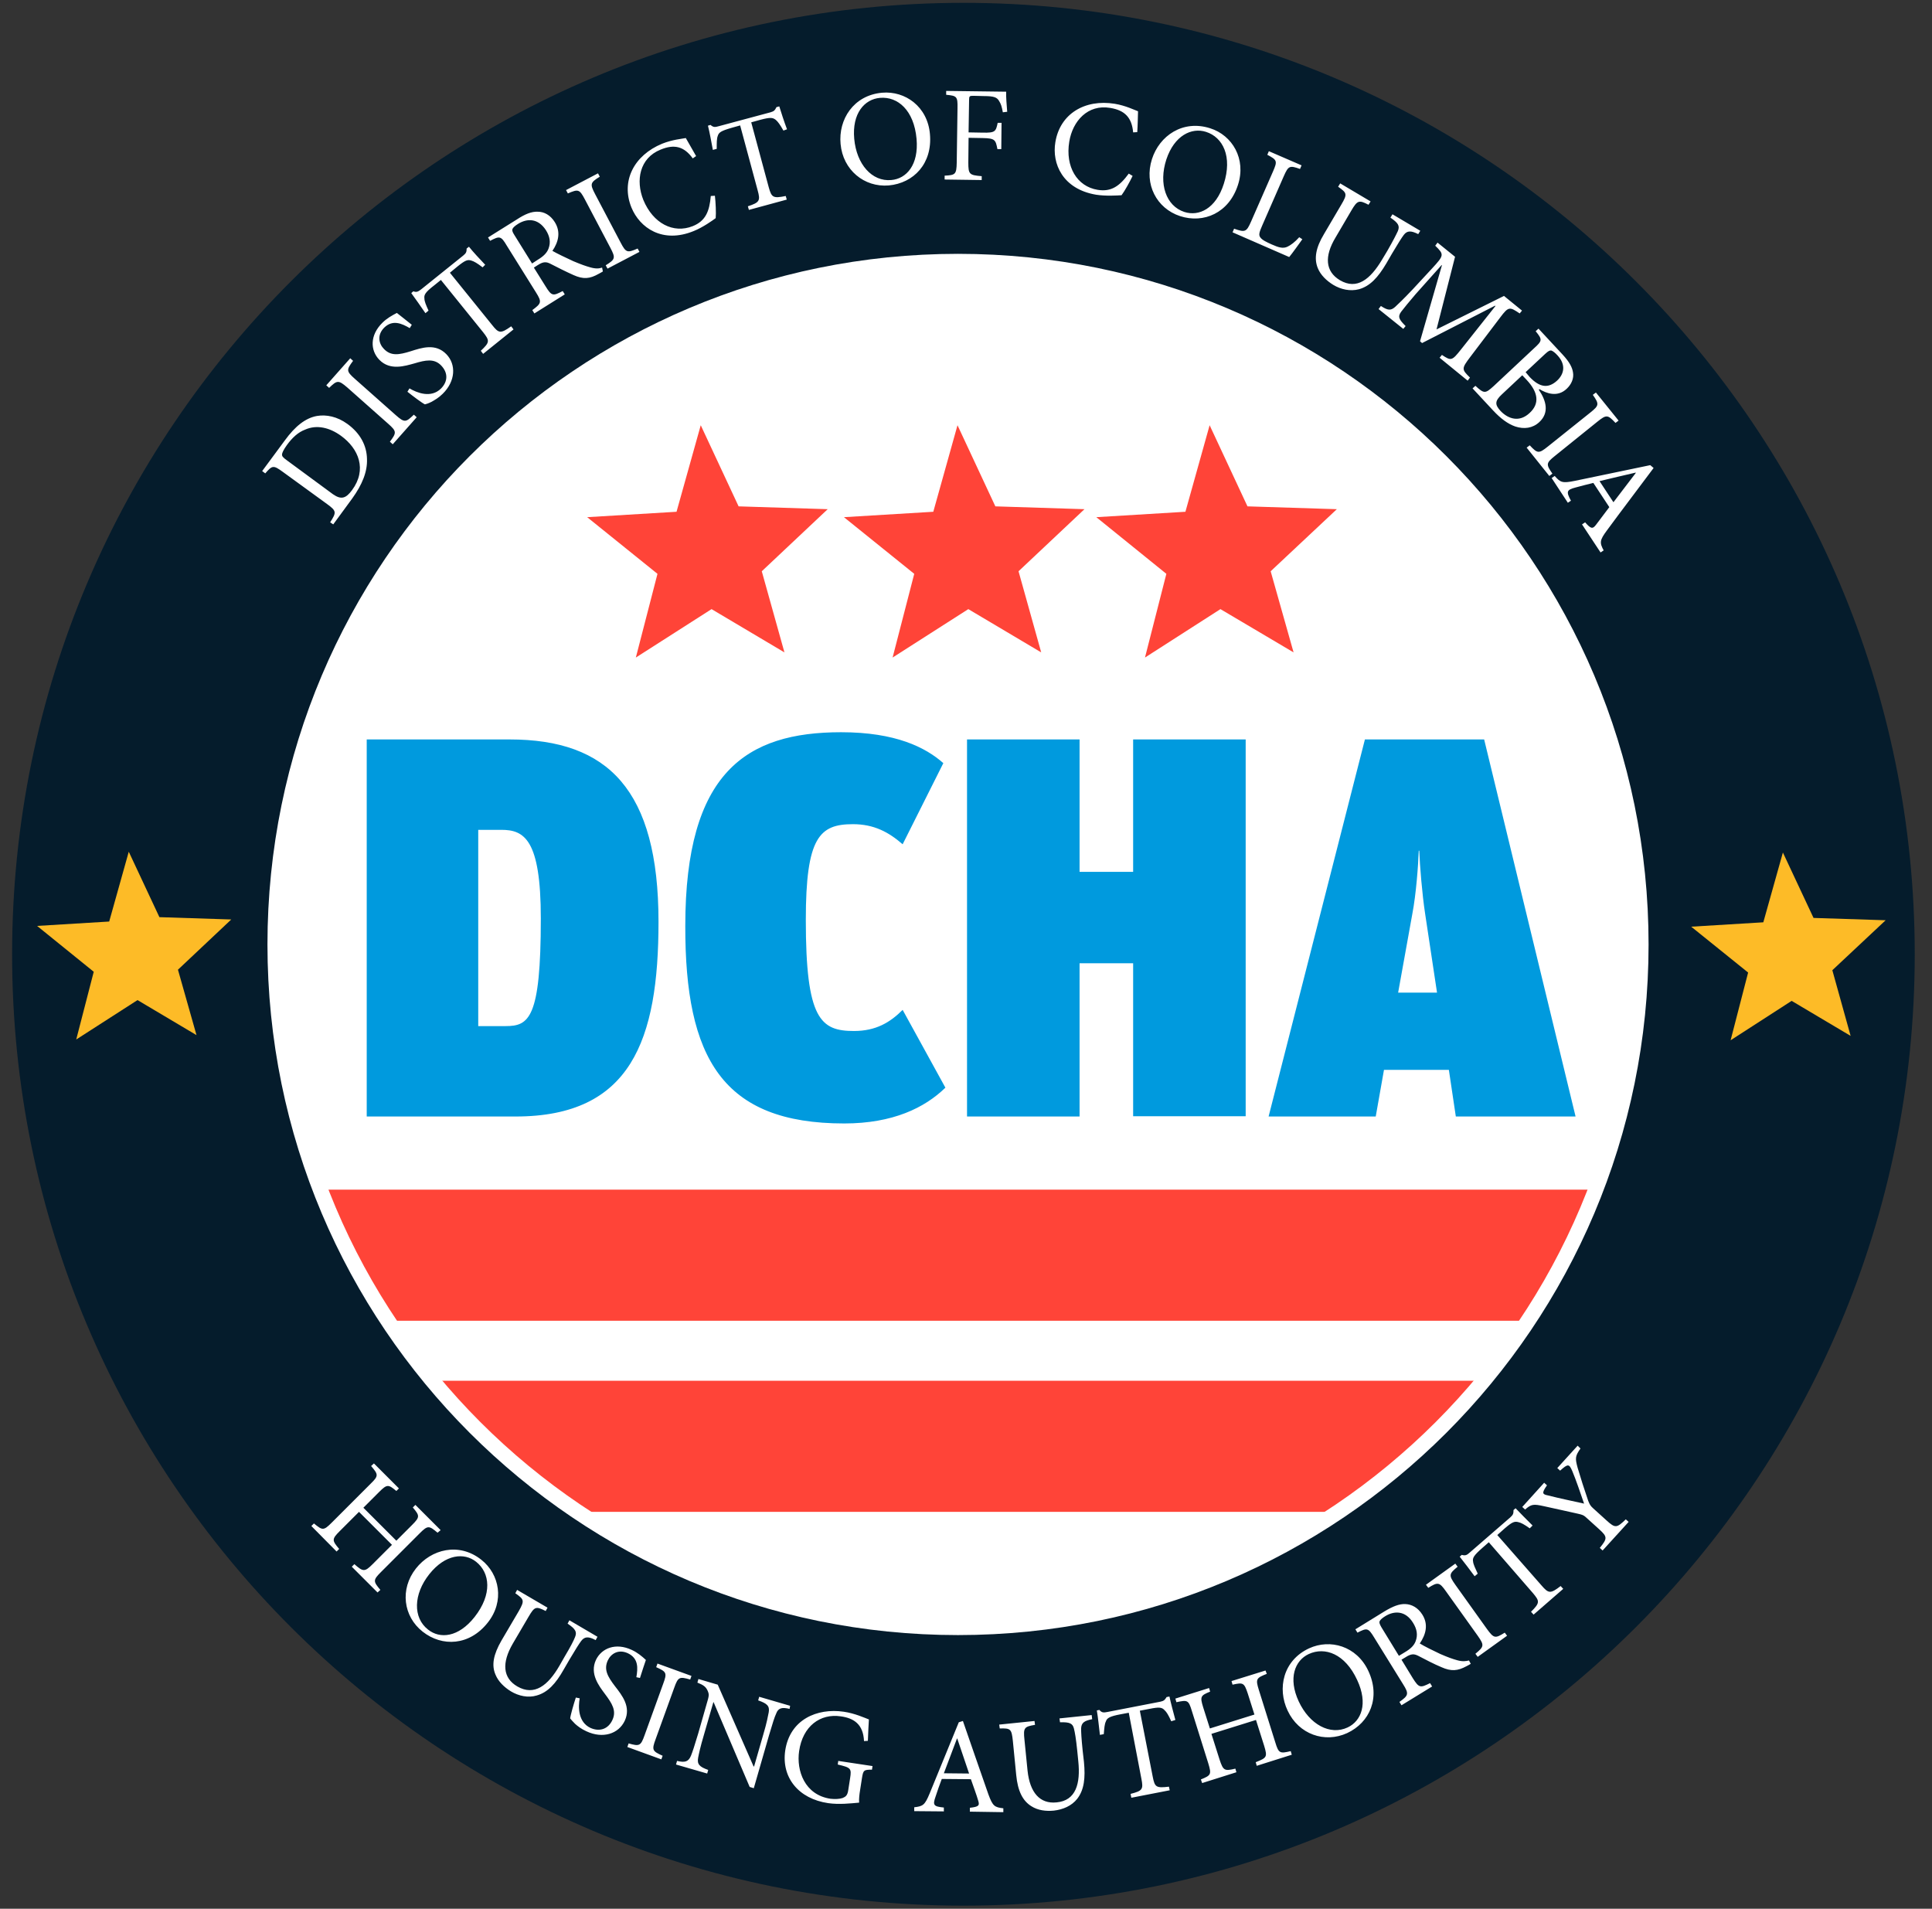 <?xml version="1.0" encoding="utf-8"?>
<!-- Generator: Adobe Illustrator 24.0.1, SVG Export Plug-In . SVG Version: 6.00 Build 0)  -->
<svg version="1.1" id="Layer_1" xmlns="http://www.w3.org/2000/svg" xmlns:xlink="http://www.w3.org/1999/xlink" x="0px" y="0px"
	 viewBox="0 0 750.2 741.1" style="enable-background:new 0 0 750.2 741.1;" xml:space="preserve">
<rect x="0" y="0" width="750.2" height="741.1" fill="#333333" stroke="none"/>
<style type="text/css">
	.st0{fill:#FFFFFF;stroke:#000000;stroke-width:2.056;stroke-miterlimit:10;}
	.st1{fill:#FF4438;}
	.st2{fill:#051C2C;}
	.st3{fill:none;stroke:#FFFFFF;stroke-width:5.888;stroke-miterlimit:10;}
	.st4{fill:#FDBB27;}
	.st5{fill:#009ADE;}
	.st6{fill:#FFFFFF;}
</style>
<g>
	<circle class="st0" cx="374.1" cy="370.5" r="347.2"/>
	<g>
		<rect x="84.2" y="461.9" class="st1" width="569.2" height="50.9"/>
		<rect x="84.2" y="536.1" class="st1" width="569.2" height="50.9"/>
		<g>
			<path class="st2" d="M374.1,1.1C170.1,1.1,4.7,166.5,4.7,370.5s165.4,369.4,369.4,369.4s369.4-165.4,369.4-369.4
				S578.1,1.1,374.1,1.1 M372,631.9c-146.5,0-265.2-118.7-265.2-265.2c0-146.5,118.7-265.2,265.2-265.2s265.2,118.7,265.2,265.2
				C637.2,513.2,518.5,631.9,372,631.9"/>
			<path class="st3" d="M372,631.9c-146.5,0-265.2-118.7-265.2-265.2c0-146.5,118.7-265.2,265.2-265.2s265.2,118.7,265.2,265.2
				C637.2,513.2,518.5,631.9,372,631.9z"/>
			<polygon class="st4" points="692.3,331 704.2,356.4 732.2,357.3 711.5,376.7 718.6,402.2 695.7,388.6 672,403.9 678.8,377.6 
				656.7,359.8 684.7,358.1 			"/>
			<polygon class="st1" points="272.1,165.1 286.8,196.6 321.4,197.7 295.8,221.8 304.6,253.3 276.3,236.5 246.9,255.3 255.3,222.8 
				228,200.8 262.7,198.7 			"/>
			<polygon class="st1" points="371.8,165.1 386.5,196.6 421.1,197.7 395.5,221.8 404.3,253.3 376,236.5 346.6,255.3 355,222.8 
				327.7,200.8 362.4,198.7 			"/>
			<polygon class="st1" points="469.7,165.1 484.4,196.6 519.1,197.7 493.4,221.8 502.3,253.3 473.9,236.5 444.6,255.3 452.9,222.8 
				425.7,200.8 460.3,198.7 			"/>
			<polygon class="st4" points="50,330.7 61.9,356.1 89.8,357 69.1,376.5 76.3,401.9 53.4,388.3 29.6,403.6 36.4,377.3 14.4,359.5 
				42.4,357.8 			"/>
			<path class="st5" d="M142.4,433.5h57.8c44.8,0,55.5-29.6,55.5-75.6c0-51.2-19.6-70.8-57.8-70.8h-55.5V433.5z M185.7,398.4v-76.2
				h9c8.8,0,15.3,3.6,15.3,34.4c0,38.9-4.6,41.8-13.7,41.8H185.7z M327.8,436.2c18.9,0,31.3-6.1,39.3-13.9l-16.6-30.2
				c-4.8,4.8-10.3,8.2-18.9,8.2c-13,0-18.7-4.6-18.7-43.1c0-32.1,5.3-37.2,18.3-37.2c8.2,0,13.9,3.1,19.3,7.8l15.8-31.5
				c-6.9-6.1-18.5-12-39.7-12c-36.8,0-60.5,15.5-60.5,75.2C266,410.8,280.5,436.2,327.8,436.2 M375.5,433.5h43.7V374h20.8v59.4h43.7
				V287.1h-43.7v51.4h-20.8v-51.4h-43.7V433.5z M537.4,415.4h25.2l2.7,18.1h46.5l-35.5-146.4H530l-37.4,146.4h41.6L537.4,415.4z
				 M558,385.4h-15.1l5.5-30.5c1.5-7.8,2.3-18.9,2.5-24.6h0.2c0.2,5.5,1.1,16.8,2.3,24.6L558,385.4z"/>
			<path class="st6" d="M171.1,594.1l-9.8-9.8l-1,1c2.7,3.2,2.8,3.7-0.3,6.8l-6.1,6.1l-12.8-12.8l6.1-6.1c3.1-3.1,3.6-3,6.7-0.4l1-1
				l-9.7-9.7l-1.1,1c2.8,3.3,3,3.8-0.2,6.9l-15.1,15.1c-3.2,3.2-3.6,3-6.9,0.3l-1,1l9.8,9.9l1-1c-2.8-3.3-2.9-3.8,0.2-6.9l7.5-7.5
				l12.8,12.8l-7.5,7.5c-3.1,3.1-3.7,3-7.1,0l-1,1l10,10l1.1-1c-2.8-3.3-2.9-3.8,0.2-6.9l15.1-15.1c3.1-3.1,3.6-3,6.9-0.2
				L171.1,594.1z M186.9,605.6c-8.7-6.9-19.5-4.1-25.4,3.4c-6.3,8-4.9,18.6,2.6,24.5c7.6,6,18.2,5.5,25.3-3.5
				C196,621.7,194,611.2,186.9,605.6 M184.9,606.4c5.4,4.3,6.3,12.6-0.6,21.4c-6.3,8-13.5,8.6-18.1,4.9c-5.9-4.6-5.7-13.7,0.5-21.5
				C172.9,603.4,180.3,602.7,184.9,606.4 M232,635.5l-10.9-6.4l-0.7,1.3c3.1,2.1,3.7,3.2,2.9,5.2c-0.6,1.5-1.6,3.5-4.1,7.7l-2,3.5
				c-4.4,7.6-9.7,11.8-16.3,8c-5.7-3.3-6.1-9.2-1.8-16.6l6.1-10.4c2.4-4.1,2.9-4.2,6.7-2.3l0.7-1.3l-11.8-6.9l-0.7,1.3
				c3.4,2.4,3.7,2.8,1.3,7l-6.7,11.4c-3.1,5.4-3.9,9.5-2.3,13.2c1.1,2.7,3.4,4.9,6,6.5c3,1.8,6.7,2.6,10,1.6
				c4.3-1.2,7.4-4.6,10.5-10.1l2.2-3.8c2.5-4.2,3.7-6.1,4.6-7.3c1.3-1.7,2.8-1.8,5.6-0.3L232,635.5z M248.5,651.5
				c1-3.2,1.7-5.2,2.3-7c-1.5-1.4-3.3-2.9-5.5-3.9c-6.2-2.9-11.7-0.7-13.9,3.9c-2.5,5.4,1.2,10.1,3.5,13.2c2.7,3.6,4.6,6.5,2.9,10.1
				c-1.6,3.5-4.9,4.7-8.5,3.1c-4.9-2.3-4.8-8.2-4.2-11.5l-1.5-0.3c-0.8,2.4-2.1,6.9-2.2,8.1c0.3,0.4,0.9,1.1,1.9,2.1
				c1,0.9,2.4,2,4.4,2.9c6.4,3,12.5,1,14.9-4.1c2.5-5.4-1-9.8-3.8-13.4c-2.9-3.8-4.4-6.5-2.8-10c1.2-2.6,4.1-4.5,7.8-2.8
				c4.2,2,3.9,5.8,3.3,9.3L248.5,651.5z M256.8,683.1l0.5-1.4c-4-1.8-4.3-2.2-2.7-6.5l7.2-19.9c1.5-4.2,2-4.4,6.2-3.2l0.5-1.4
				l-13.2-4.8l-0.5,1.4c4,1.8,4.3,2.2,2.7,6.5l-7.2,19.9c-1.5,4.2-2,4.4-6.2,3.2l-0.5,1.4L256.8,683.1z M306.8,662.3l-12-3.5
				l-0.4,1.4c3.5,1.2,4.5,2.2,4.1,4.6c-0.3,1.5-0.7,3.9-2.1,8.6l-3.6,12.5l-0.2-0.1l-13.9-31.7l-7.5-2.2l-0.4,1.4
				c2.3,0.9,3.3,1.6,4,3.2c0.6,1.5,0.6,1.7-0.5,5.4l-3.2,11.2c-1.4,4.7-2.2,7.1-2.8,8.6c-1,2.4-2.4,2.7-5.4,2l-0.4,1.4l12.1,3.5
				l0.4-1.4c-3.4-1.2-4.4-2.2-3.9-4.8c0.3-1.5,0.8-4,2.2-8.7l3.7-12.8l0.1,0l14,32.9l1.6,0.5l5.9-20.5c1.4-4.7,2.1-7,2.8-8.5
				c0.8-2.2,2.3-2.5,5.2-1.8L306.8,662.3z M338.8,685.7l-13.3-2l-0.2,1.4c5.1,1.2,5.4,1.5,4.8,5.3l-0.7,4.5c-0.3,2.2-1,2.7-2.2,3.2
				c-1.2,0.4-2.9,0.5-4.7,0.3c-10.1-1.5-13.3-11-12.2-18.5c1.4-9.7,8.2-14.7,16.2-13.5c5,0.7,8.7,3,9,9.6l1.5-0.1
				c0.1-3.5,0.3-6.5,0.4-8.3c-1.6-0.6-5.5-2.4-9.8-3c-10.3-1.5-20.9,3-22.7,15.1c-1.5,10.4,5.1,18.7,16.7,20.4
				c4.2,0.6,8.7,0.1,12-0.2c-0.1-1.5,0.1-3.2,0.4-5l0.7-4.5c0.5-3.1,0.7-3.3,3.9-3.3L338.8,685.7z M389.6,703.6l0-1.5
				c-3.4-0.4-4.1-0.8-5.8-5.4c-3.3-9.3-6.7-19.4-9.9-28.5l-1.6,0.5L361,696.3c-1.9,4.6-2.6,5-6,5.4l0,1.5l11.5,0.1l0-1.5
				c-4-0.4-4.4-0.9-3.2-4.3c0.7-2.2,1.5-4.4,2.4-6.8l11.3,0.1c1.1,3.2,2.2,6.1,2.8,8.2c0.7,2.1,0.2,2.5-3.2,2.9l0,1.5L389.6,703.6z
				 M376.3,688.6l-9.8-0.1c1.6-4.3,3.4-8.9,5.1-13.5h0.1L376.3,688.6z M423.9,665.9l-12.5,1.3l0.2,1.5c3.7-0.1,4.9,0.4,5.4,2.4
				c0.4,1.6,0.8,3.8,1.3,8.7l0.4,4c0.9,8.7-0.9,15.3-8.4,16c-6.5,0.7-10.4-3.8-11.3-12.3l-1.2-12c-0.5-4.7-0.1-5.1,4.1-5.8l-0.2-1.5
				l-13.7,1.4l0.2,1.5c4.2-0.1,4.6,0.1,5.1,4.9l1.3,13.2c0.6,6.2,2.5,10,5.9,12.1c2.5,1.6,5.6,2,8.7,1.7c3.5-0.4,6.9-1.8,9.1-4.6
				c2.7-3.5,3.2-8.1,2.6-14.3l-0.5-4.4c-0.5-4.9-0.6-7.1-0.6-8.6c0.1-2.2,1.2-3,4.3-3.6L423.9,665.9z M456.4,667.8
				c-0.8-3-1.8-6.7-2.3-9.1l-1.1,0.2c-0.7,1.1-1,1.5-2.4,1.8l-20.6,4c-1.5,0.3-2.2,0.3-3.1-0.8l-1,0.2c0.5,2.9,0.8,6.3,1.2,9.5
				l1.5-0.3c0.2-2.4,0.3-3.9,0.8-4.9c0.4-1.3,1.4-2,5.7-2.8l3.2-0.6l4.9,25.6c0.8,4.1,0.5,4.7-4.2,5.9l0.3,1.5l14.9-2.9l-0.3-1.4
				c-5,0.6-5.5,0.2-6.3-3.9l-5-25.6l3.7-0.7c3.9-0.8,4.9-0.6,5.9,0.5c0.8,0.7,1.5,1.9,2.6,4.3L456.4,667.8z M491.4,648.6l-13.2,4.1
				l0.4,1.4c4.1-0.9,4.5-0.8,5.9,3.4l2.6,8.2l-17.3,5.4l-2.6-8.2c-1.3-4.2-1-4.6,2.7-6.1l-0.4-1.4l-13.1,4.1l0.4,1.4
				c4.3-0.9,4.7-0.9,6,3.4l6.4,20.4c1.3,4.3,1,4.6-2.9,6.2l0.5,1.4l13.3-4.2l-0.4-1.4c-4.2,1-4.7,0.8-6.1-3.4l-3.2-10.1l17.3-5.4
				l3.2,10.1c1.3,4.3,1,4.6-3.3,6.3l0.4,1.4l13.6-4.3l-0.4-1.4c-4.2,1-4.7,0.9-6-3.4l-6.4-20.4c-1.3-4.2-1-4.6,3.1-6.2L491.4,648.6z
				 M508.3,640c-10.1,4.7-12.4,15.6-8.3,24.2c4.3,9.2,14.4,12.7,23.1,8.7c8.8-4.1,13.1-13.8,8.2-24.2
				C526.8,639.1,516.5,636.2,508.3,640 M508.2,642.2c6.3-2.9,14.1-0.1,18.8,10.1c4.3,9.2,1.6,15.9-3.7,18.4
				c-6.8,3.2-14.8-1.1-19-10.1C500.1,651.6,502.8,644.7,508.2,642.2 M570.4,644.7c-1.2,0.3-2.5,0.5-4.6-0.1
				c-1.8-0.5-3.5-1.1-6.5-2.4c-2.6-1.2-6.4-3.1-8-4.1c2.4-3.5,3.4-7.4,1-11.2c-1.7-2.7-4.1-4-6.6-4.1c-2.4-0.1-4.9,0.9-8.2,2.9
				l-11.2,6.9l0.8,1.3c3.7-1.9,4.2-1.9,6.5,1.9l11.2,18.1c2.4,3.8,2.1,4.4-1.4,6.9l0.8,1.3l11.9-7.3l-0.8-1.3
				c-3.8,1.9-4.3,1.9-6.7-1.9l-4.4-7.2l1.5-0.9c2.3-1.5,3.4-1.4,5-0.6c2.7,1.4,6.1,3.2,9,4.4c3.8,1.7,6.3,1.5,9.8-0.4
				c0.6-0.3,1.1-0.6,1.6-0.9L570.4,644.7z M543.2,642.9l-6.8-11.1c-0.7-1.2-0.9-1.9-0.7-2.3c0.2-0.5,0.9-1.2,2.2-2
				c3.4-2.1,7.8-2.3,10.8,2.6c1.5,2.4,1.9,4.7,1,7.1c-0.6,1.6-1.8,2.9-4.2,4.3L543.2,642.9z M585.2,635.1l-0.9-1.2
				c-3.7,2.3-4.2,2.3-6.9-1.4l-12.3-17.2c-2.6-3.7-2.5-4.2,0.9-7l-0.9-1.2l-11.4,8.2l0.9,1.2c3.7-2.3,4.3-2.3,6.9,1.4l12.3,17.2
				c2.6,3.7,2.5,4.2-0.9,7l0.9,1.2L585.2,635.1z M595.1,592.3c-2.2-2.2-4.9-4.9-6.6-6.7l-0.8,0.7c0,1.3-0.1,1.8-1.2,2.8l-15.8,13.7
				c-1.1,1-1.7,1.3-3.1,0.9l-0.8,0.7c1.8,2.3,3.9,5,5.8,7.6l1.2-1c-1-2.2-1.7-3.6-1.8-4.7c-0.3-1.4,0.3-2.4,3.6-5.3l2.5-2.2
				l17.1,19.7c2.7,3.2,2.8,3.8-0.7,7.3l1,1.1l11.5-10l-1-1.1c-4,3.1-4.7,2.9-7.4-0.2L581.4,596l2.8-2.5c3-2.6,3.9-2.9,5.4-2.5
				c1,0.2,2.3,0.9,4.4,2.4L595.1,592.3z M612.6,561.3l-7.9,8.7l1.1,1c3.1-2.8,3.5-2.6,4.7,0.1c1.4,3.3,3.3,8.9,4.6,12.7
				c-4.5-1-9.4-2-14.1-3.2c-2-0.4-2.5-0.8-0.3-3.9l-1.1-1l-8.5,9.4l1.1,1c2.4-2.1,3.2-2.2,7.3-1.3c5.6,1.2,9.4,2.1,13.1,2.9
				c1.8,0.4,2.3,0.6,3.1,1.3l5.2,4.7c3.3,3,3.3,3.6,0.3,7.3l1.1,1l10.1-11.1l-1.1-1c-3.5,3.4-4.1,3.5-7.4,0.5l-5.3-4.8
				c-1-0.9-1.3-1.4-1.9-2.9c-1.7-5-2.8-8.4-4.1-12.8c-1-3.7-1-4.5,1.1-7.5L612.6,561.3z"/>
			<path class="st6" d="M101.8,182.9l1.2,0.9c2.7-3.1,3.1-3.3,6.8-0.6l17.2,12.5c3.7,2.7,3.7,3.2,1.2,7.1l1.2,0.8l7.4-10.1
				c3.8-5.3,5.9-10.3,5.7-15.3c-0.1-5.1-2.5-9.9-7.6-13.6c-4-2.9-8.2-3.7-11.8-3.1c-4.5,0.8-8.5,4-12.5,9.5L101.8,182.9z
				 M111.5,178.8c-1.7-1.2-2-1.7-2-2.3s0.6-1.9,1.9-3.7c2.1-2.9,4.4-5,7.1-6c4.5-2,9.5-0.8,13.9,2.4c6.9,5,10.2,13.1,4.3,21.1
				c-2.3,3.1-4.1,3.9-7.4,1.6L111.5,178.8z M161.8,162l-1.1-1c-3.1,3-3.6,3.2-7,0.2l-15.9-14.1c-3.4-3-3.3-3.5-0.7-7l-1.1-1
				l-9.3,10.5l1.1,1c3.1-3,3.6-3.1,7-0.2l15.9,14.1c3.4,3,3.3,3.5,0.7,7l1.1,1L161.8,162z M159.9,126.1c-2.6-2.1-4.3-3.4-5.8-4.6
				c-1.9,1-3.9,2.1-5.6,3.8c-4.9,4.8-4.8,10.7-1.2,14.4c4.2,4.3,9.9,2.4,13.6,1.4c4.3-1.3,7.7-2,10.4,0.8c2.7,2.8,2.7,6.2-0.1,9
				c-3.9,3.8-9.3,1.6-12.2-0.1l-0.8,1.3c2,1.6,5.7,4.4,6.8,4.9c0.5-0.1,1.4-0.4,2.6-1c1.2-0.7,2.7-1.5,4.3-3.1
				c5-4.9,5.3-11.4,1.4-15.4c-4.2-4.3-9.5-2.5-13.9-1.1c-4.5,1.4-7.6,1.9-10.3-0.9c-2-2-2.8-5.4,0.1-8.3c3.3-3.2,6.8-1.6,9.9,0.2
				L159.9,126.1z M188.4,102.8c-2.1-2.2-4.8-5.1-6.3-7l-0.9,0.7c0,1.3-0.2,1.8-1.3,2.7l-16.3,13.1c-1.2,0.9-1.8,1.3-3.1,0.8
				l-0.8,0.7c1.7,2.3,3.7,5.2,5.5,7.8l1.2-1c-1-2.2-1.6-3.6-1.6-4.7c-0.2-1.4,0.3-2.4,3.8-5.1l2.6-2.1l16.4,20.3
				c2.6,3.3,2.6,3.9-0.9,7.2l0.9,1.2l11.8-9.5l-0.9-1.2c-4.1,2.9-4.8,2.8-7.4-0.5l-16.4-20.3l2.9-2.4c3.1-2.5,4-2.8,5.5-2.3
				c1,0.3,2.2,1,4.3,2.6L188.4,102.8z M233.8,103.9c-1.2,0.4-2.5,0.5-4.6-0.1c-1.8-0.5-3.5-1.1-6.6-2.4c-2.6-1.2-6.4-3-8.1-4
				c2.4-3.5,3.3-7.4,0.9-11.2c-1.7-2.7-4.1-4-6.6-4c-2.4-0.1-4.9,0.9-8.1,3l-11.2,7l0.8,1.3c3.7-1.9,4.2-2,6.5,1.9l11.3,18.1
				c2.4,3.8,2.1,4.3-1.4,6.9l0.8,1.3l11.8-7.4l-0.8-1.3c-3.8,2-4.3,2-6.7-1.9l-4.5-7.2l1.4-0.9c2.3-1.5,3.4-1.4,5-0.6
				c2.7,1.4,6.1,3.1,9,4.4c3.8,1.7,6.3,1.5,9.8-0.5c0.6-0.3,1.1-0.6,1.6-0.9L233.8,103.9z M206.6,102.3l-6.9-11.1
				c-0.8-1.2-0.9-1.9-0.7-2.3c0.2-0.5,0.9-1.2,2.2-2c3.4-2.1,7.7-2.3,10.8,2.5c1.5,2.4,1.9,4.7,1,7.1c-0.6,1.6-1.8,2.9-4.1,4.3
				L206.6,102.3z M248.3,97.8l-0.7-1.3c-4,1.7-4.5,1.7-6.6-2.3l-9.9-18.8c-2.1-4-1.9-4.5,1.8-6.8l-0.7-1.3l-12.4,6.5l0.7,1.3
				c4-1.7,4.5-1.7,6.6,2.3l9.9,18.8c2.1,4,1.9,4.5-1.8,6.8l0.7,1.3L248.3,97.8z M276,76.1c-0.5,5.9-2,9.7-7,11.7
				c-7.5,3-15.4-1-19.2-10.2c-3-7.5-1.5-16.2,6.7-19.5c5.3-2.2,9.1-1.3,12.5,3.4l1.3-0.9c-1.4-2.5-2.5-4.4-4-7
				c-1.5,0.3-5.2,0.6-9.2,2.2c-10.9,4.5-16.1,14.5-11.9,24.8c3.2,7.8,12,14.1,24.2,9.1c3.5-1.4,7.3-4.1,8.5-5c0.2-2,0-6.1-0.3-8.7
				L276,76.1z M305.6,50.2c-1.1-2.9-2.3-6.6-3-8.9l-1.1,0.3c-0.6,1.2-0.9,1.6-2.3,2L279.1,49c-1.4,0.4-2.1,0.5-3.2-0.5l-1,0.3
				c0.7,2.8,1.3,6.2,1.9,9.4l1.5-0.4c0-2.4,0-4,0.4-5c0.4-1.4,1.3-2,5.5-3.2l3.2-0.9l6.8,25.2c1.1,4,0.8,4.7-3.8,6.2l0.4,1.4l14.7-4
				l-0.4-1.4c-4.9,1-5.5,0.6-6.6-3.4l-6.8-25.2l3.6-1c3.8-1,4.8-0.9,6,0.1c0.8,0.7,1.6,1.8,2.9,4.1L305.6,50.2z M342.5,36
				c-11.1,1-17,10.4-16.1,19.9c0.9,10.1,9.2,16.9,18.7,16.1c9.7-0.9,17-8.5,16-19.9C360.2,41.4,351.5,35.2,342.5,36 M341.7,38
				c6.9-0.6,13.2,4.8,14.2,15.9c0.9,10.1-3.9,15.5-9.8,16c-7.5,0.7-13.5-6.1-14.4-16C330.8,44,335.7,38.5,341.7,38 M391.1,43.4
				c-0.2-2.5-0.5-5.9-0.4-7.8l-23.3-0.3l0,1.5c4.1,0.4,4.5,0.6,4.4,5.2l-0.3,21.1c-0.1,4.6-0.5,4.9-4.7,5.1l0,1.5l14.4,0.2l0-1.5
				c-4.8-0.4-5.2-0.7-5.2-5.3l0.1-9.6l5.5,0.1c4.8,0.1,5,0.7,5.7,4.3l1.5,0l0.1-10.2l-1.5,0c-0.7,3.4-1,3.9-5.8,3.8l-5.5-0.1
				l0.2-12.6c0-1.5,0.2-1.6,1.7-1.6l4,0.1c4,0,5.2,0.5,6,2c0.7,1.1,1,2.1,1.4,4.3L391.1,43.4z M438.3,67.4
				c-3.5,4.8-6.8,7.2-12.1,6.3c-8-1.3-12.6-9-11-18.7c1.3-8,7.2-14.6,15.9-13.1c5.6,0.9,8.4,3.7,8.9,9.5l1.6-0.1
				c0.2-2.9,0.2-5,0.3-8.1c-1.4-0.5-4.8-2.2-9-2.9c-11.7-1.9-21.3,3.9-23.1,14.9c-1.4,8.3,2.8,18.2,15.8,20.4
				c3.8,0.6,8.3,0.3,9.9,0.2c1.2-1.6,3.2-5.2,4.3-7.5L438.3,67.4z M469.9,49.8c-10.6-3.4-19.7,2.9-22.6,12
				c-3.1,9.7,1.8,19.1,10.9,22.1c9.2,3,19-1.2,22.5-12.1C484,61.7,478.5,52.5,469.9,49.8 M468.3,51.2c6.6,2.1,10.3,9.6,6.9,20.2
				c-3.1,9.7-9.7,12.7-15.3,10.9c-7.1-2.3-10.1-10.9-7-20.4C456,52.6,462.7,49.4,468.3,51.2 M504.5,92.1c-1.7,1.9-3.3,3.1-4.6,3.7
				c-1.7,0.8-3.4,0.3-6.1-0.9c-2-0.9-3.7-1.7-4.4-2.7c-0.7-0.9-0.5-1.9,0.7-4.6l8.4-19.2c1.8-4.1,2.3-4.2,6.3-2.8l0.6-1.4l-12.7-5.5
				l-0.6,1.4c3.8,2,4,2.4,2.2,6.5l-8.5,19.4c-1.8,4.1-2.3,4.3-6.6,2.8l-0.6,1.4l22,9.6c1.1-1.3,4.1-5.5,5.1-6.9L504.5,92.1z
				 M551.5,89.6l-10.8-6.4l-0.8,1.3c3.1,2.1,3.7,3.2,2.9,5.2c-0.7,1.5-1.7,3.5-4.1,7.7l-2.1,3.5c-4.5,7.5-9.7,11.8-16.3,7.9
				c-5.7-3.4-6.1-9.3-1.7-16.6l6.1-10.4c2.4-4.1,3-4.2,6.7-2.3l0.8-1.3l-11.8-7l-0.8,1.3c3.4,2.4,3.7,2.8,1.2,7l-6.7,11.4
				c-3.2,5.3-3.9,9.5-2.4,13.2c1.1,2.7,3.4,4.9,6,6.5c3,1.8,6.6,2.6,10,1.7c4.3-1.2,7.4-4.6,10.6-10l2.2-3.8
				c2.5-4.2,3.7-6.1,4.6-7.3c1.3-1.7,2.8-1.7,5.6-0.3L551.5,89.6z M569.9,147.8l0.9-1.2c-3.3-3.2-3.3-3.5,0.1-8l11.6-15.3
				c3.3-4.4,3.7-4.2,7.6-1.6l0.9-1.1l-7-5.7l-26.2,13l7.2-28.2l-6.8-5.5l-0.9,1.2c3.5,3.4,3.5,3.7-1.2,8.8l-7.5,8.1
				c-3.8,4-5.5,5.6-6.9,6.9c-1.7,1.5-2.9,1.3-5.5-0.4l-0.9,1.2l9.6,7.7l0.9-1.1c-2.5-2.5-3.2-3.6-1.7-5.6c1.3-1.7,2.8-3.5,5.6-6.8
				l10.1-11.3l0.1,0.1l-8.5,29.5l0.8,0.7l28.3-14.5l0.2,0.1l-13.4,16.9c-3.5,4.4-3.8,4.5-7.4,2.1l-0.9,1.1L569.9,147.8z
				 M597.8,151.1c2.6,1.6,7,3.3,10.6-0.2c1.8-1.7,2.8-4,2.4-6.3c-0.3-2-1.4-4.1-4.1-7l-9.3-10l-1.1,1c2.7,3.3,2.6,3.7-0.7,6.7
				l-15.6,14.6c-3.3,3-3.7,3-7.1-0.1l-1.1,1l8,8.6c2.9,3.1,5.7,5.2,8.6,6.2c3.4,1.1,6.7,0.7,9.3-1.7c3.9-3.6,2.8-8.2-0.2-12.6
				L597.8,151.1z M592.4,144.5l7.6-7.1c1.3-1.2,1.8-1.4,2.4-1.3c0.6,0.2,1.5,0.9,2.4,1.9c3.4,3.7,2.5,7.3-0.2,9.8
				c-3.3,3-6.6,2.8-10.6-1.4L592.4,144.5z M591.1,145.7l1.7,1.8c4.4,4.7,5.2,9.1,1.2,12.8c-4,3.8-8.3,2.4-11.3-0.7
				c-2.3-2.5-2.3-3.9,0.5-6.5L591.1,145.7z M601.6,184.8l1.2-0.9c-2.5-3.6-2.5-4.1,1-6.9l16.5-13.3c3.5-2.8,4-2.7,7,0.5l1.2-0.9
				l-8.8-10.9l-1.2,0.9c2.5,3.6,2.5,4.1-1,6.9L601,173.4c-3.5,2.8-4,2.7-7-0.5l-1.2,0.9L601.6,184.8z M621.5,214.5l1.2-0.8
				c-1.6-3-1.6-3.9,1.3-7.8c5.8-7.9,12.3-16.4,18.1-24.2l-1.3-1.1l-29.3,6.1c-4.9,1-5.6,0.6-7.8-1.9l-1.2,0.8l6.3,9.6l1.2-0.8
				c-1.9-3.5-1.7-4.2,1.7-5.1c2.2-0.6,4.5-1.2,7-1.8l6.2,9.4c-2.1,2.8-3.9,5.2-5.2,6.9c-1.3,1.7-2,1.5-4.2-1l-1.2,0.8L621.5,214.5z
				 M626.5,195l-5.4-8.2c4.5-1.1,9.3-2.2,14-3.3l0.1,0.1L626.5,195z"/>
		</g>
	</g>
</g>
</svg>
